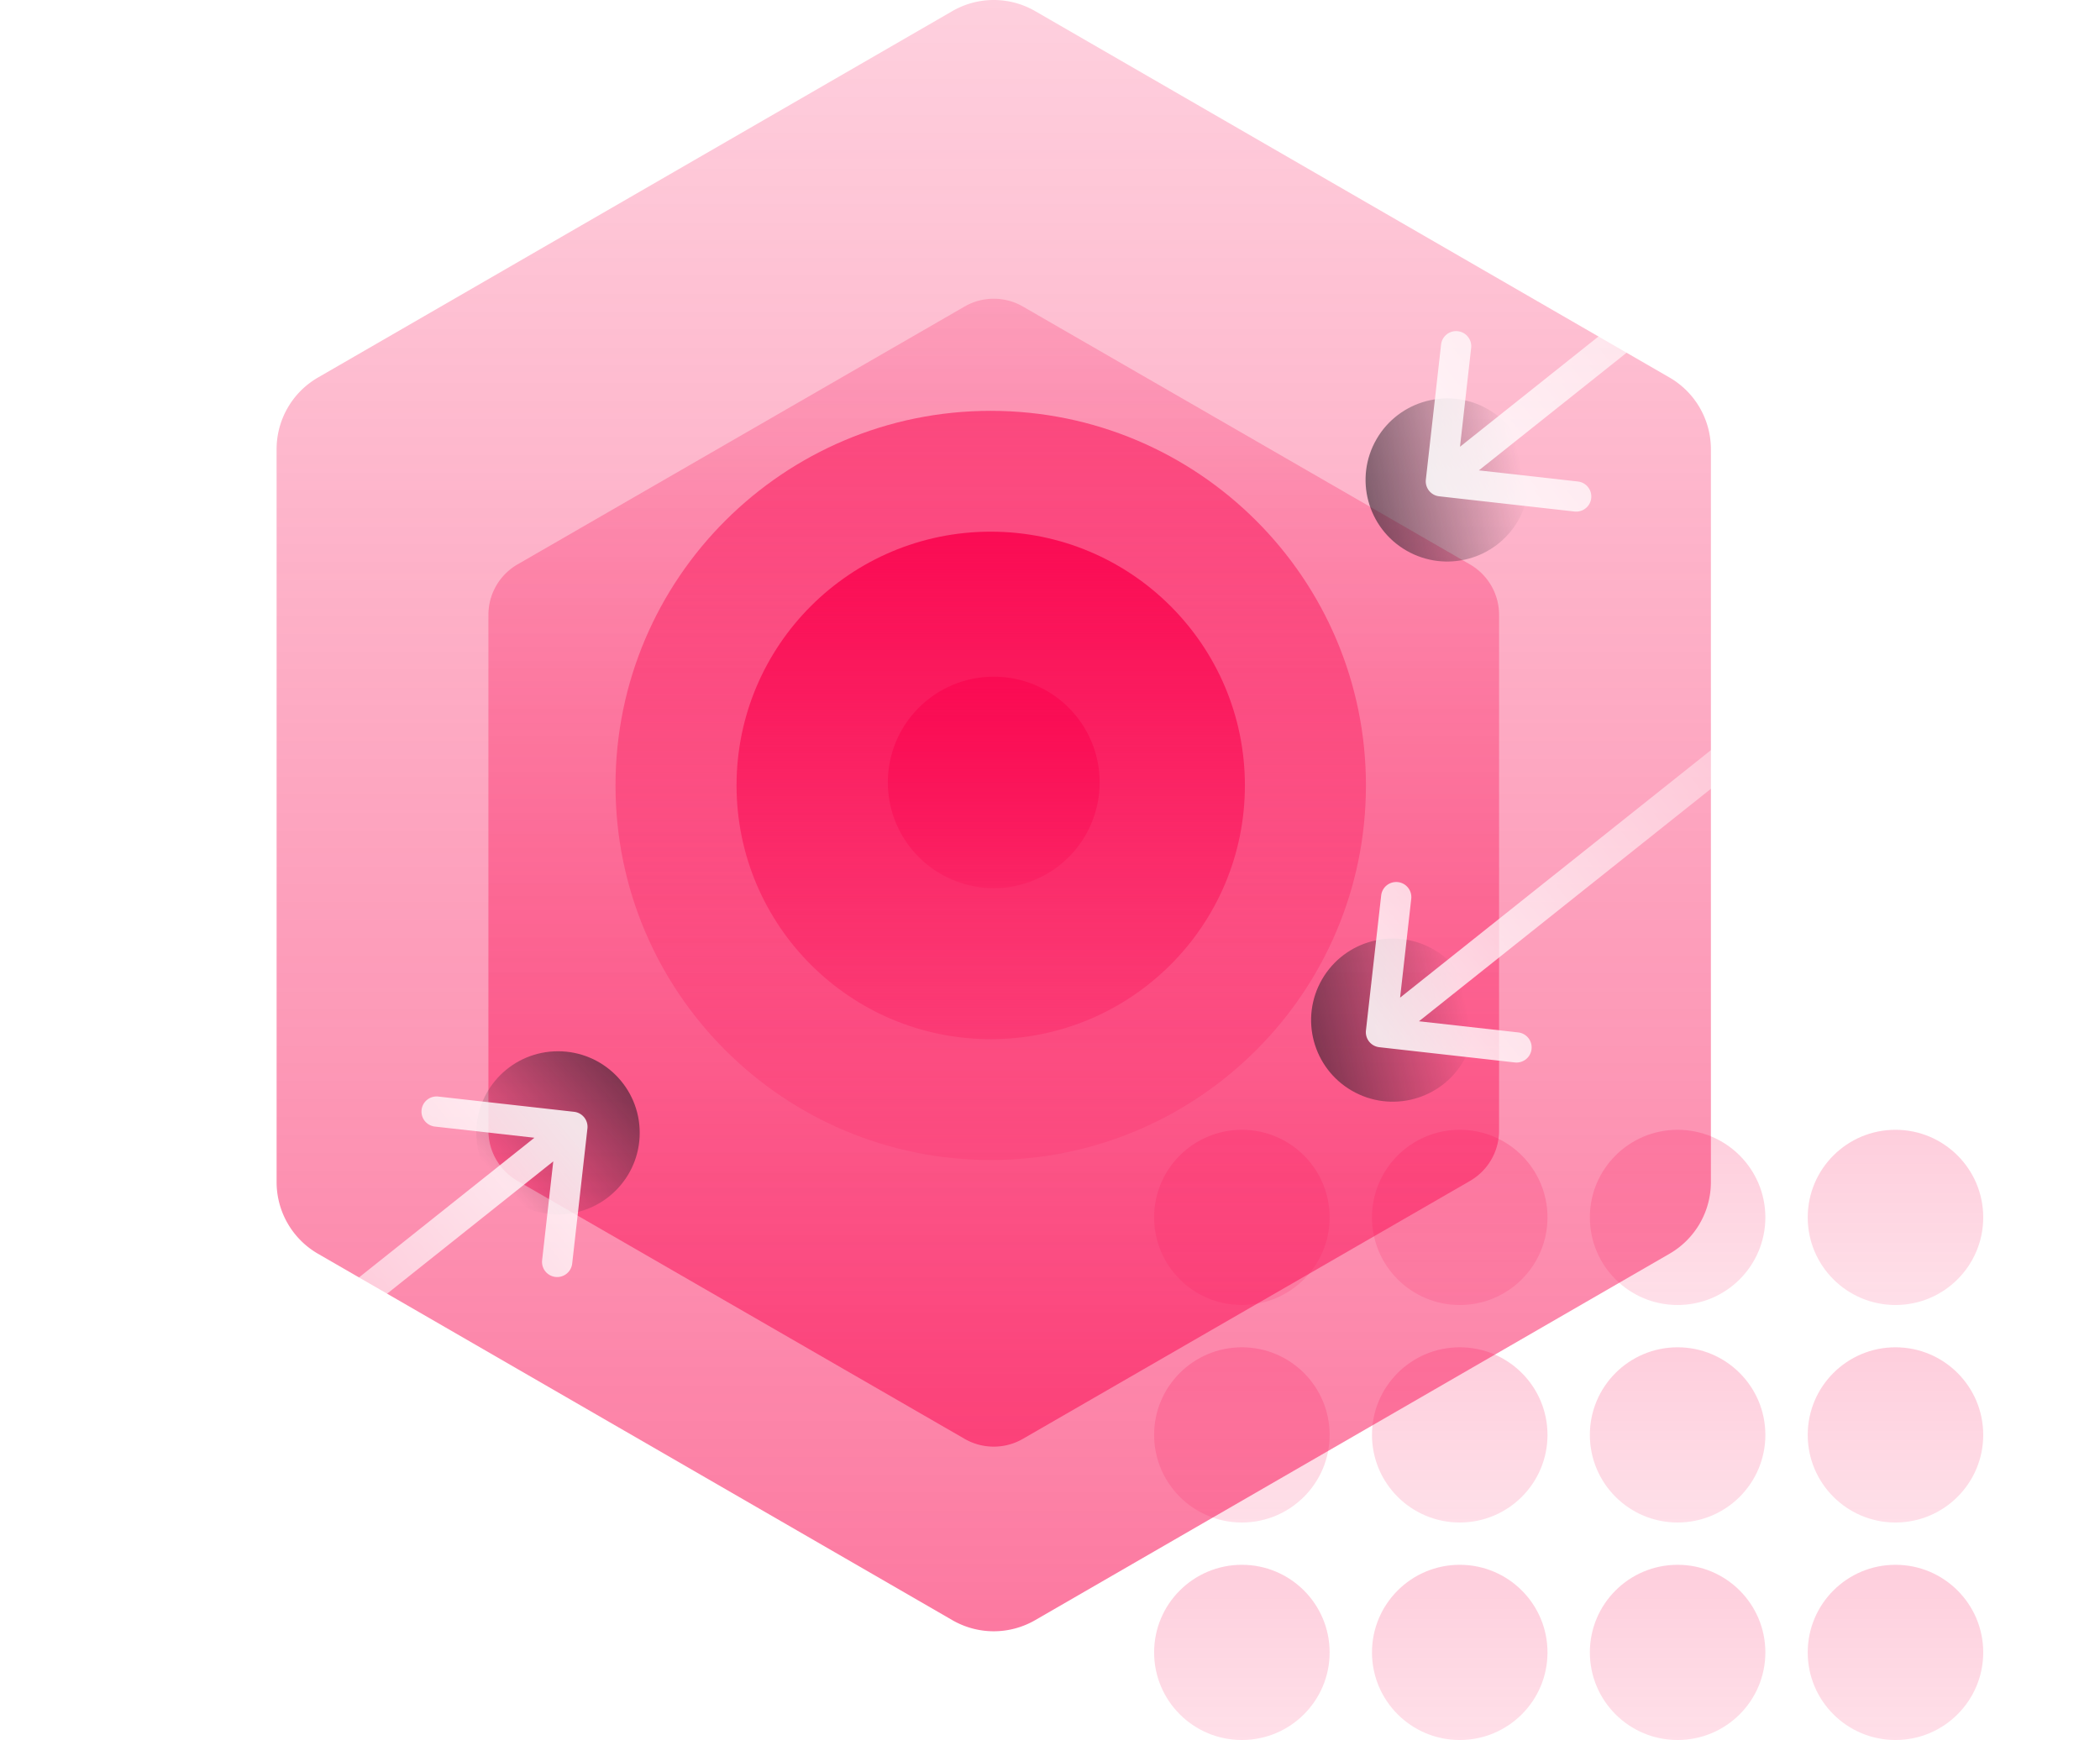 <svg xmlns="http://www.w3.org/2000/svg" fill="none" viewBox="0 0 368 305">
  <path fill="url(#paint0_linear_3412_15998)" d="M299.814 207.196V78.742c0-5.186-2.765-9.975-7.251-12.568L181.392 1.944a14.487 14.487 0 0 0-14.5 0L55.721 66.175a14.515 14.515 0 0 0-7.25 12.567v128.455c0 5.186 2.764 9.975 7.25 12.567l111.171 64.23a14.486 14.486 0 0 0 14.5 0l111.171-64.23a14.508 14.508 0 0 0 7.251-12.567Z" opacity=".55"/>
  <g filter="url(#filter0_d_3412_15998)" opacity=".55">
    <path fill="url(#paint1_linear_3412_15998)" d="M262.696 188.166V97.772c0-3.65-1.948-7.02-5.11-8.844L179.251 43.73a10.221 10.221 0 0 0-10.218 0L90.698 88.928a10.212 10.212 0 0 0-5.11 8.844v90.394c0 3.648 1.949 7.019 5.11 8.843l78.335 45.199a10.22 10.22 0 0 0 10.218 0l78.335-45.199a10.206 10.206 0 0 0 5.11-8.843Z"/>
  </g>
  <path fill="url(#paint2_linear_3412_15998)" d="M217.624 228.75c8.493 0 15.377-6.875 15.377-15.356s-6.884-15.356-15.377-15.356-15.378 6.875-15.378 15.356 6.885 15.356 15.378 15.356Z" opacity=".2"/>
  <path fill="url(#paint3_linear_3412_15998)" d="M255.802 228.75c8.493 0 15.378-6.875 15.378-15.356s-6.885-15.356-15.378-15.356c-8.492 0-15.377 6.875-15.377 15.356s6.885 15.356 15.377 15.356Z" opacity=".2"/>
  <path fill="url(#paint4_linear_3412_15998)" d="M293.981 228.75c8.493 0 15.378-6.875 15.378-15.356s-6.885-15.356-15.378-15.356-15.377 6.875-15.377 15.356 6.884 15.356 15.377 15.356Z" opacity=".2"/>
  <path fill="url(#paint5_linear_3412_15998)" d="M332.16 228.75c8.493 0 15.377-6.875 15.377-15.356s-6.884-15.356-15.377-15.356-15.378 6.875-15.378 15.356 6.885 15.356 15.378 15.356Z" opacity=".2"/>
  <path fill="url(#paint6_linear_3412_15998)" d="M217.624 266.875c8.493 0 15.377-6.875 15.377-15.356s-6.884-15.356-15.377-15.356-15.378 6.875-15.378 15.356 6.885 15.356 15.378 15.356Z" opacity=".2"/>
  <path fill="url(#paint7_linear_3412_15998)" d="M255.802 266.875c8.493 0 15.378-6.875 15.378-15.356s-6.885-15.356-15.378-15.356c-8.492 0-15.377 6.875-15.377 15.356s6.885 15.356 15.377 15.356Z" opacity=".2"/>
  <path fill="url(#paint8_linear_3412_15998)" d="M293.981 266.875c8.493 0 15.378-6.875 15.378-15.356s-6.885-15.356-15.378-15.356-15.377 6.875-15.377 15.356 6.884 15.356 15.377 15.356Z" opacity=".2"/>
  <path fill="url(#paint9_linear_3412_15998)" d="M332.16 266.875c8.493 0 15.377-6.875 15.377-15.356s-6.884-15.356-15.377-15.356-15.378 6.875-15.378 15.356 6.885 15.356 15.378 15.356Z" opacity=".2"/>
  <path fill="url(#paint10_linear_3412_15998)" d="M217.624 305c8.493 0 15.377-6.875 15.377-15.356s-6.884-15.356-15.377-15.356-15.378 6.875-15.378 15.356S209.131 305 217.624 305Z" opacity=".2"/>
  <path fill="url(#paint11_linear_3412_15998)" d="M255.802 305c8.493 0 15.378-6.875 15.378-15.356s-6.885-15.356-15.378-15.356c-8.492 0-15.377 6.875-15.377 15.356S247.31 305 255.802 305Z" opacity=".2"/>
  <path fill="url(#paint12_linear_3412_15998)" d="M293.981 305c8.493 0 15.378-6.875 15.378-15.356s-6.885-15.356-15.378-15.356-15.377 6.875-15.377 15.356S285.488 305 293.981 305Z" opacity=".2"/>
  <path fill="url(#paint13_linear_3412_15998)" d="M332.16 305c8.493 0 15.377-6.875 15.377-15.356s-6.884-15.356-15.377-15.356-15.378 6.875-15.378 15.356S323.667 305 332.16 305Z" opacity=".2"/>
  <path fill="url(#paint14_linear_3412_15998)" d="M97.785 212.865c7.907 0 14.317-6.401 14.317-14.297 0-7.896-6.41-14.297-14.317-14.297s-14.317 6.401-14.317 14.297c0 7.896 6.41 14.297 14.317 14.297Z" opacity=".55"/>
  <path fill="url(#paint15_linear_3412_15998)" d="M251.233 166.432c-6.848-3.948-15.604-1.605-19.558 5.233-3.953 6.838-1.607 15.582 5.241 19.53 6.847 3.948 15.604 1.605 19.557-5.233 3.954-6.838 1.607-15.582-5.24-19.53Z" opacity=".55"/>
  <path fill="url(#paint16_linear_3412_15998)" d="M260.777 71.749c-6.847-3.948-15.604-1.605-19.557 5.233-3.954 6.838-1.607 15.582 5.24 19.53 6.848 3.948 15.604 1.605 19.558-5.233 3.953-6.838 1.607-15.582-5.241-19.53Z" opacity=".55"/>
  <path fill="url(#paint17_linear_3412_15998)" d="M102.94 197.813a2.65 2.65 0 0 0-2.338-2.928L76.89 192.22a2.649 2.649 0 1 0-.593 5.262l21.077 2.369L95 220.899a2.65 2.65 0 0 0 5.269.592l2.67-23.678ZM2.121 275.72l1.653 2.07 98.184-78.204-1.653-2.069-1.653-2.07L.468 273.651l1.653 2.069Z" opacity=".85"/>
  <path fill="url(#paint18_linear_3412_15998)" d="M239.365 180.633a2.65 2.65 0 0 0 2.339 2.927l23.712 2.666a2.648 2.648 0 1 0 .593-5.262l-21.077-2.369 2.372-21.048a2.646 2.646 0 0 0-2.337-2.927 2.649 2.649 0 0 0-2.931 2.334l-2.671 23.679Zm100.82-77.907-1.654-2.07-98.184 78.203 1.654 2.071 1.653 2.069 98.184-78.203-1.653-2.07Z" opacity=".85"/>
  <path fill="url(#paint19_linear_3412_15998)" d="M249.864 84.07a2.647 2.647 0 0 0 2.337 2.926l23.712 2.666a2.647 2.647 0 1 0 .594-5.262l-21.078-2.37 2.374-21.047a2.65 2.65 0 0 0-2.339-2.927 2.65 2.65 0 0 0-2.931 2.335l-2.669 23.678ZM350.682 6.161l-1.653-2.07-98.184 78.204 1.653 2.07 1.653 2.07 98.184-78.204-1.653-2.07Z" opacity=".85"/>
  <path fill="url(#paint20_linear_3412_15998)" d="M173.612 203.333c36.314 0 65.752-29.396 65.752-65.659 0-36.263-29.438-65.66-65.752-65.66-36.314 0-65.752 29.397-65.752 65.66s29.438 65.659 65.752 65.659Z" opacity=".55"/>
  <path fill="url(#paint21_linear_3412_15998)" d="M173.612 182.153c24.6 0 44.542-19.914 44.542-44.479 0-24.566-19.942-44.48-44.542-44.48s-44.542 19.914-44.542 44.48c0 24.565 19.942 44.479 44.542 44.479Z"/>
  <path fill="url(#paint22_linear_3412_15998)" d="M174.142 155.677c10.25 0 18.56-8.297 18.56-18.533 0-10.235-8.31-18.533-18.56-18.533-10.249 0-18.559 8.298-18.559 18.533 0 10.236 8.31 18.533 18.559 18.533Z"/>
  <defs>
    <linearGradient id="paint0_linear_3412_15998" x1="174.142" x2="174.142" y1="285.937" y2="0" gradientUnits="userSpaceOnUse">
      <stop stop-color="#FA0B53"/>
      <stop offset="1" stop-color="#FA0B53" stop-opacity=".35"/>
    </linearGradient>
    <linearGradient id="paint1_linear_3412_15998" x1="174.142" x2="174.142" y1="243.576" y2="42.361" gradientUnits="userSpaceOnUse">
      <stop stop-color="#FA0B53"/>
      <stop offset="1" stop-color="#FA0B53" stop-opacity=".35"/>
    </linearGradient>
    <linearGradient id="paint2_linear_3412_15998" x1="217.624" x2="217.624" y1="198.038" y2="228.75" gradientUnits="userSpaceOnUse">
      <stop stop-color="#FA0B53"/>
      <stop offset="1" stop-color="#FA0B53" stop-opacity=".65"/>
    </linearGradient>
    <linearGradient id="paint3_linear_3412_15998" x1="255.802" x2="255.802" y1="198.038" y2="228.75" gradientUnits="userSpaceOnUse">
      <stop stop-color="#FA0B53"/>
      <stop offset="1" stop-color="#FA0B53" stop-opacity=".65"/>
    </linearGradient>
    <linearGradient id="paint4_linear_3412_15998" x1="293.981" x2="293.981" y1="198.038" y2="228.75" gradientUnits="userSpaceOnUse">
      <stop stop-color="#FA0B53"/>
      <stop offset="1" stop-color="#FA0B53" stop-opacity=".65"/>
    </linearGradient>
    <linearGradient id="paint5_linear_3412_15998" x1="332.16" x2="332.16" y1="198.038" y2="228.75" gradientUnits="userSpaceOnUse">
      <stop stop-color="#FA0B53"/>
      <stop offset="1" stop-color="#FA0B53" stop-opacity=".65"/>
    </linearGradient>
    <linearGradient id="paint6_linear_3412_15998" x1="217.624" x2="217.624" y1="236.163" y2="266.875" gradientUnits="userSpaceOnUse">
      <stop stop-color="#FA0B53"/>
      <stop offset="1" stop-color="#FA0B53" stop-opacity=".65"/>
    </linearGradient>
    <linearGradient id="paint7_linear_3412_15998" x1="255.802" x2="255.802" y1="236.163" y2="266.875" gradientUnits="userSpaceOnUse">
      <stop stop-color="#FA0B53"/>
      <stop offset="1" stop-color="#FA0B53" stop-opacity=".65"/>
    </linearGradient>
    <linearGradient id="paint8_linear_3412_15998" x1="293.981" x2="293.981" y1="236.163" y2="266.875" gradientUnits="userSpaceOnUse">
      <stop stop-color="#FA0B53"/>
      <stop offset="1" stop-color="#FA0B53" stop-opacity=".65"/>
    </linearGradient>
    <linearGradient id="paint9_linear_3412_15998" x1="332.16" x2="332.16" y1="236.163" y2="266.875" gradientUnits="userSpaceOnUse">
      <stop stop-color="#FA0B53"/>
      <stop offset="1" stop-color="#FA0B53" stop-opacity=".65"/>
    </linearGradient>
    <linearGradient id="paint10_linear_3412_15998" x1="217.624" x2="217.624" y1="274.288" y2="305" gradientUnits="userSpaceOnUse">
      <stop stop-color="#FA0B53"/>
      <stop offset="1" stop-color="#FA0B53" stop-opacity=".65"/>
    </linearGradient>
    <linearGradient id="paint11_linear_3412_15998" x1="255.802" x2="255.802" y1="274.288" y2="305" gradientUnits="userSpaceOnUse">
      <stop stop-color="#FA0B53"/>
      <stop offset="1" stop-color="#FA0B53" stop-opacity=".65"/>
    </linearGradient>
    <linearGradient id="paint12_linear_3412_15998" x1="293.981" x2="293.981" y1="274.288" y2="305" gradientUnits="userSpaceOnUse">
      <stop stop-color="#FA0B53"/>
      <stop offset="1" stop-color="#FA0B53" stop-opacity=".65"/>
    </linearGradient>
    <linearGradient id="paint13_linear_3412_15998" x1="332.16" x2="332.16" y1="274.288" y2="305" gradientUnits="userSpaceOnUse">
      <stop stop-color="#FA0B53"/>
      <stop offset="1" stop-color="#FA0B53" stop-opacity=".65"/>
    </linearGradient>
    <linearGradient id="paint14_linear_3412_15998" x1="108.312" x2="88.126" y1="188.897" y2="207.426" gradientUnits="userSpaceOnUse">
      <stop stop-color="#1C1822"/>
      <stop offset="1" stop-color="#1C1822" stop-opacity="0"/>
    </linearGradient>
    <linearGradient id="paint15_linear_3412_15998" x1="230.115" x2="256.88" y1="181.932" y2="175.985" gradientUnits="userSpaceOnUse">
      <stop stop-color="#1C1822"/>
      <stop offset="1" stop-color="#1C1822" stop-opacity="0"/>
    </linearGradient>
    <linearGradient id="paint16_linear_3412_15998" x1="239.659" x2="266.424" y1="87.25" y2="81.303" gradientUnits="userSpaceOnUse">
      <stop stop-color="#1C1822"/>
      <stop offset="1" stop-color="#1C1822" stop-opacity="0"/>
    </linearGradient>
    <linearGradient id="paint17_linear_3412_15998" x1="100.636" x2="2.559" y1="197.931" y2="276.269" gradientUnits="userSpaceOnUse">
      <stop stop-color="#fff"/>
      <stop offset="1" stop-color="#fff" stop-opacity=".1"/>
    </linearGradient>
    <linearGradient id="paint18_linear_3412_15998" x1="241.67" x2="339.746" y1="180.516" y2="102.177" gradientUnits="userSpaceOnUse">
      <stop stop-color="#fff"/>
      <stop offset="1" stop-color="#fff" stop-opacity=".1"/>
    </linearGradient>
    <linearGradient id="paint19_linear_3412_15998" x1="252.167" x2="350.244" y1="83.951" y2="5.613" gradientUnits="userSpaceOnUse">
      <stop stop-color="#fff"/>
      <stop offset="1" stop-color="#fff" stop-opacity=".1"/>
    </linearGradient>
    <linearGradient id="paint20_linear_3412_15998" x1="173.612" x2="173.612" y1="72.014" y2="203.333" gradientUnits="userSpaceOnUse">
      <stop stop-color="#FA0B53"/>
      <stop offset="1" stop-color="#FA0B53" stop-opacity=".25"/>
    </linearGradient>
    <linearGradient id="paint21_linear_3412_15998" x1="173.612" x2="173.612" y1="93.194" y2="182.153" gradientUnits="userSpaceOnUse">
      <stop stop-color="#FA0B53"/>
      <stop offset="1" stop-color="#FA0B53" stop-opacity=".25"/>
    </linearGradient>
    <linearGradient id="paint22_linear_3412_15998" x1="174.142" x2="174.142" y1="118.611" y2="155.677" gradientUnits="userSpaceOnUse">
      <stop stop-color="#FA0B53"/>
      <stop offset="1" stop-color="#FA0B53" stop-opacity=".25"/>
    </linearGradient>
    <filter id="filter0_d_3412_15998" width="217.107" height="241.216" x="65.589" y="32.361" color-interpolation-filters="sRGB" filterUnits="userSpaceOnUse">
      <feFlood flood-opacity="0" result="BackgroundImageFix"/>
      <feColorMatrix in="SourceAlpha" result="hardAlpha" values="0 0 0 0 0 0 0 0 0 0 0 0 0 0 0 0 0 0 127 0"/>
      <feOffset dy="10"/>
      <feGaussianBlur stdDeviation="10"/>
      <feColorMatrix values="0 0 0 0 0 0 0 0 0 0 0 0 0 0 0 0 0 0 0.1 0"/>
      <feBlend in2="BackgroundImageFix" result="effect1_dropShadow_3412_15998"/>
      <feBlend in="SourceGraphic" in2="effect1_dropShadow_3412_15998" result="shape"/>
    </filter>
  </defs>
</svg>
